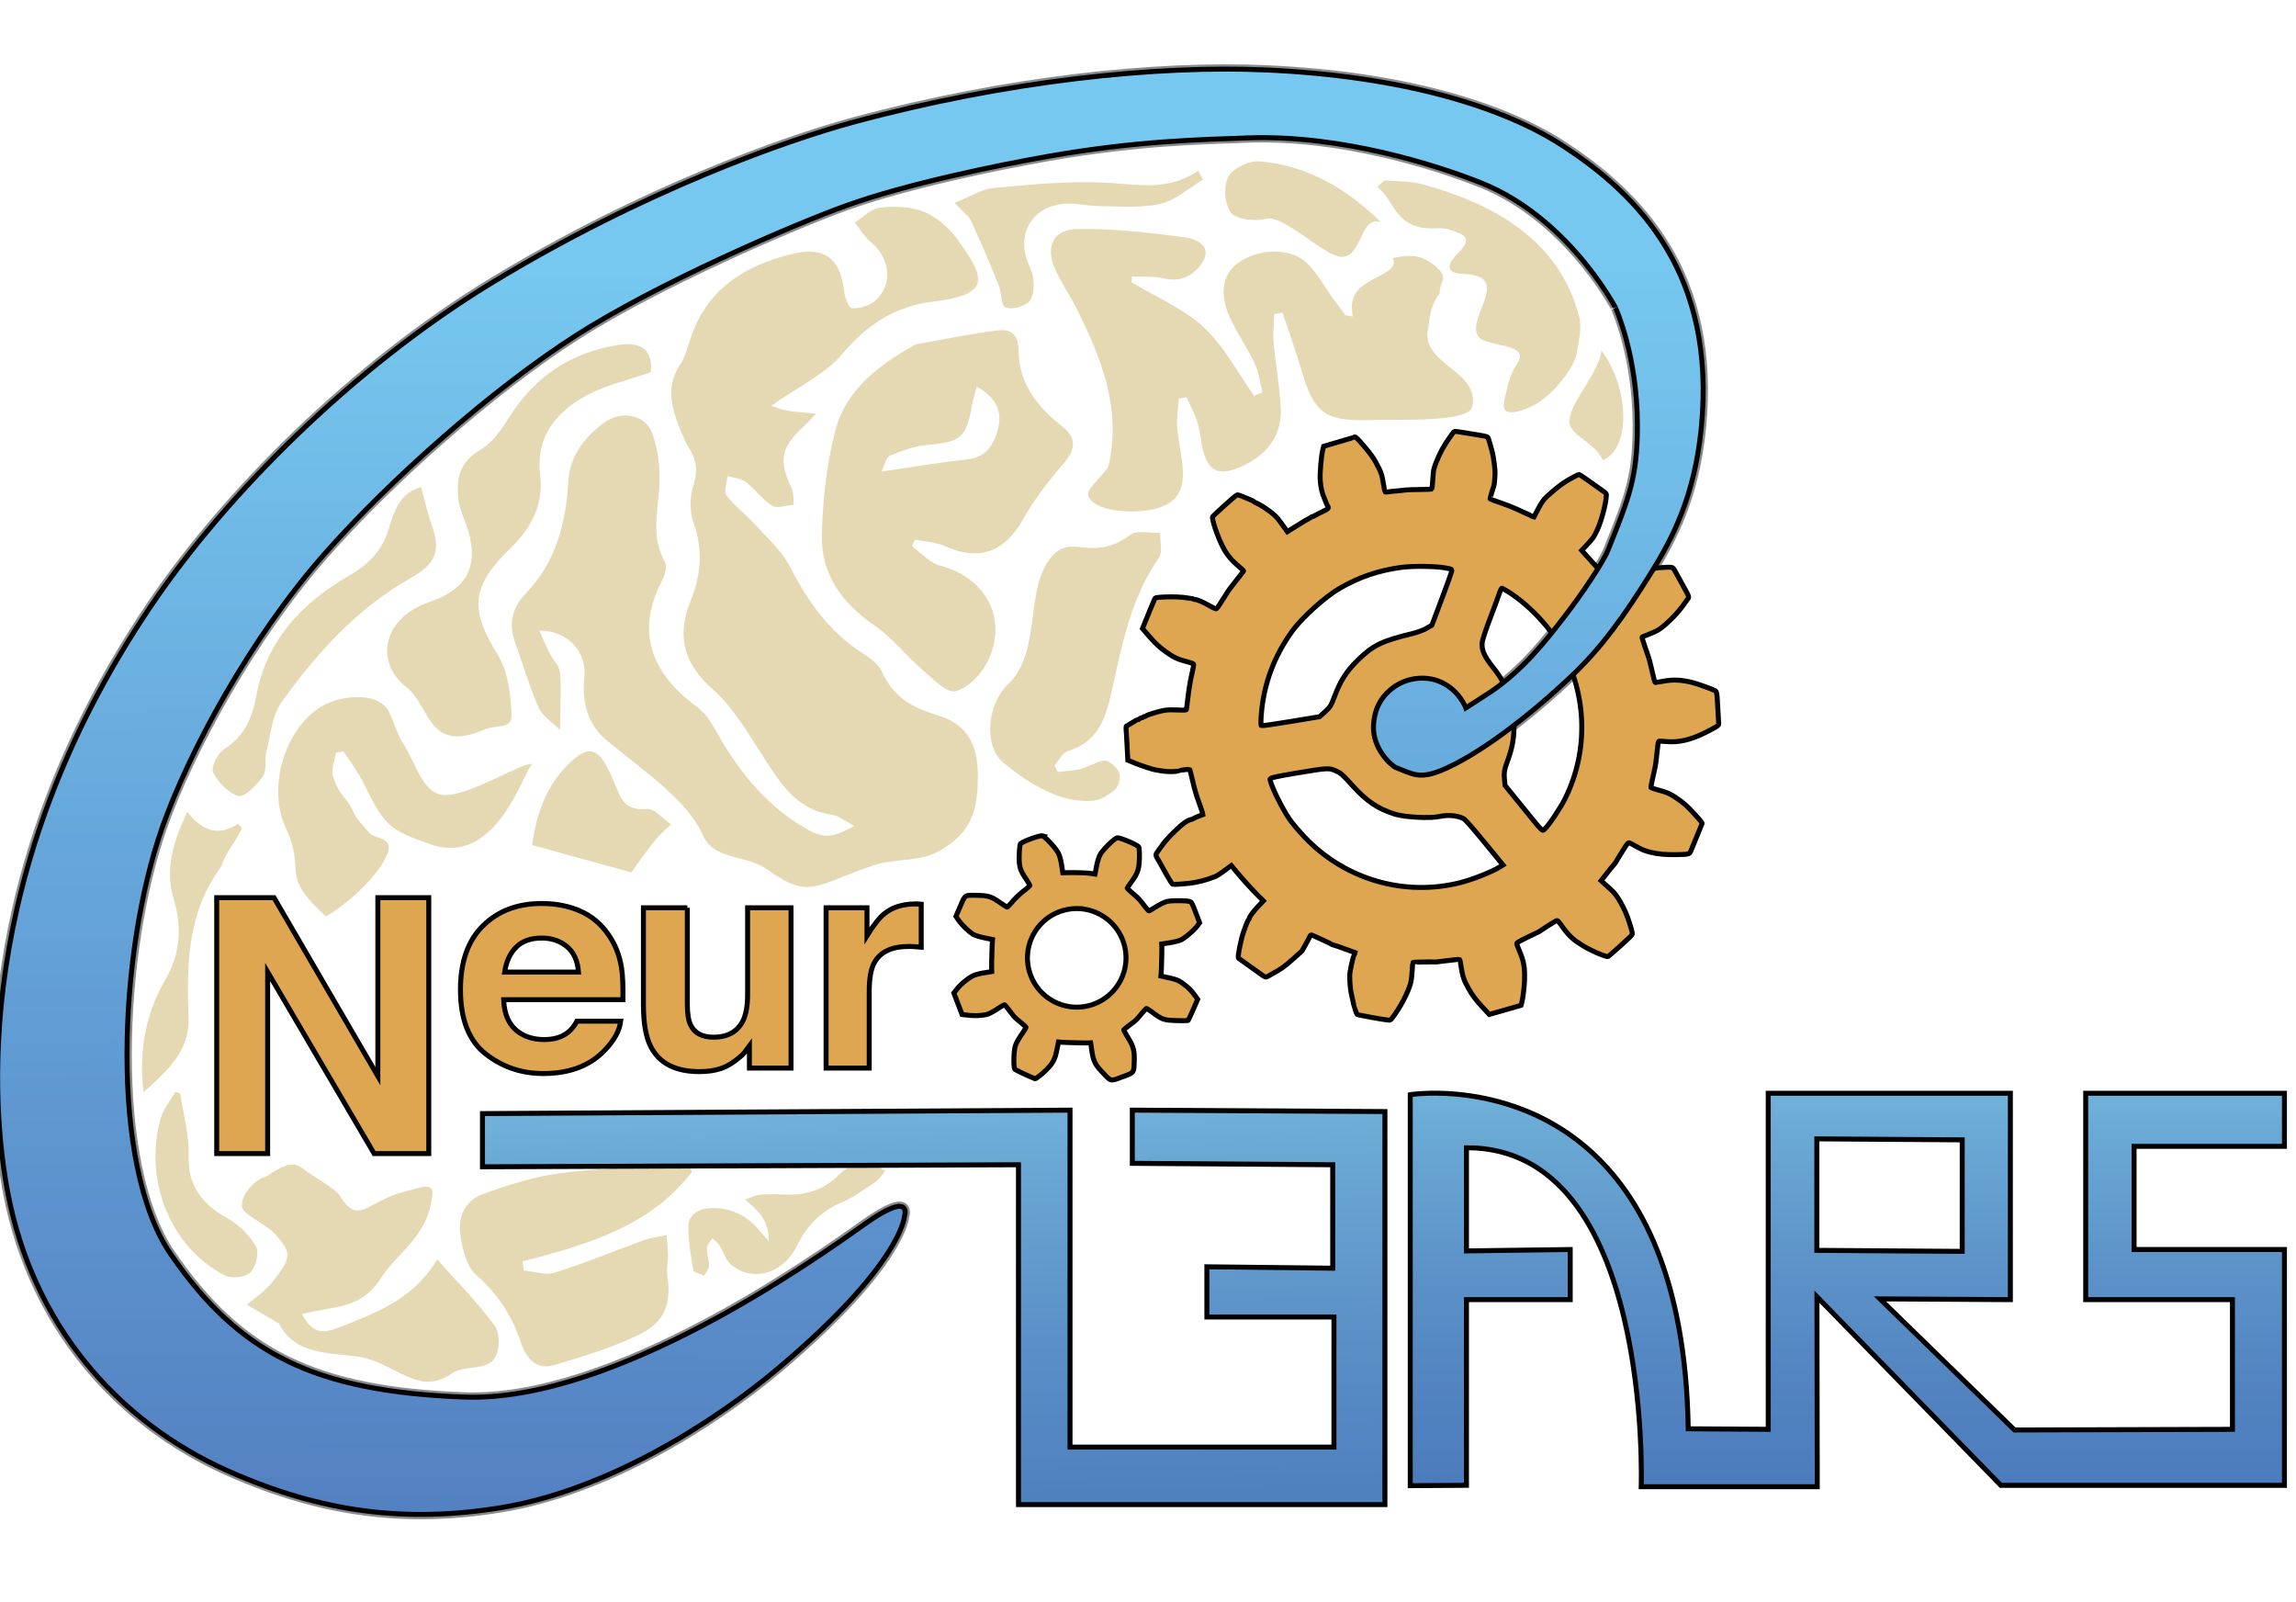 <?xml version="1.0" encoding="UTF-8" standalone="no"?>
<!-- Created with Inkscape (http://www.inkscape.org/) -->

<svg
   xmlns:dc="http://purl.org/dc/elements/1.1/"
   xmlns:cc="http://creativecommons.org/ns#"
   xmlns:rdf="http://www.w3.org/1999/02/22-rdf-syntax-ns#"
   xmlns:svg="http://www.w3.org/2000/svg"
   xmlns="http://www.w3.org/2000/svg"
   xmlns:xlink="http://www.w3.org/1999/xlink"
   xmlns:sodipodi="http://sodipodi.sourceforge.net/DTD/sodipodi-0.dtd"
   xmlns:inkscape="http://www.inkscape.org/namespaces/inkscape"
   width="31.543mm"
   height="22mm"
   viewBox="0 0 31.543 22"
   version="1.1"
   id="svg1659"
   sodipodi:docname="neurogears.svg"
   inkscape:version="0.92.1 r15371">
  <defs
     id="defs1653">
    <linearGradient
       id="SVGID_7_-8"
       gradientUnits="userSpaceOnUse"
       x1="354.881"
       y1="241.769"
       x2="355.275"
       y2="376.015"
       gradientTransform="translate(-15.216,248.737)">
      <stop
         offset="0"
         style="stop-color:#76C8F0"
         id="stop226-2" />
      <stop
         offset="1"
         style="stop-color:#4766B0"
         id="stop228-1" />
    </linearGradient>
    <linearGradient
       id="SVGID_6_-4-0"
       gradientUnits="userSpaceOnUse"
       x1="433.458"
       y1="296.751"
       x2="433.458"
       y2="365.563"
       gradientTransform="translate(-15.216,248.737)">
      <stop
         offset="0"
         style="stop-color:#86D4EB"
         id="stop205-4" />
      <stop
         offset="0.034"
         style="stop-color:#81C9E5"
         id="stop207-3" />
      <stop
         offset="0.182"
         style="stop-color:#6CABD6"
         id="stop209-7" />
      <stop
         offset="0.335"
         style="stop-color:#5D94C9"
         id="stop211-2" />
      <stop
         offset="0.49"
         style="stop-color:#5283C0"
         id="stop213-4" />
      <stop
         offset="0.649"
         style="stop-color:#4978BB"
         id="stop215-7" />
      <stop
         offset="0.816"
         style="stop-color:#4472B8"
         id="stop217-8" />
      <stop
         offset="1"
         style="stop-color:#4370B7"
         id="stop219-5" />
    </linearGradient>
    <linearGradient
       inkscape:collect="always"
       xlink:href="#SVGID_6_-4-0"
       id="linearGradient16130"
       gradientUnits="userSpaceOnUse"
       gradientTransform="matrix(0.851,0,0,0.851,321.353,476.061)"
       x1="433.458"
       y1="296.751"
       x2="433.458"
       y2="365.563" />
    <linearGradient
       inkscape:collect="always"
       xlink:href="#SVGID_7_-8"
       id="linearGradient6306"
       gradientUnits="userSpaceOnUse"
       gradientTransform="matrix(0.851,0,0,0.851,321.353,476.061)"
       x1="354.881"
       y1="241.769"
       x2="355.275"
       y2="376.015" />
    <linearGradient
       id="SVGID_7_-0-7-7"
       gradientUnits="userSpaceOnUse"
       x1="354.881"
       y1="241.769"
       x2="355.275"
       y2="376.015"
       gradientTransform="matrix(0.851,0,0,0.851,321.353,476.061)">
      <stop
         offset="0"
         style="stop-color:#76C8F0"
         id="stop226-4-4-9" />
      <stop
         offset="1"
         style="stop-color:#4766B0"
         id="stop228-5-4-8" />
    </linearGradient>
    <linearGradient
       id="SVGID_5_-3"
       gradientUnits="userSpaceOnUse"
       x1="359.886"
       y1="292.027"
       x2="361.294"
       y2="362.856"
       spreadMethod="pad">
      <stop
         offset="0"
         style="stop-color:#86D4EB"
         id="stop188-6" />
      <stop
         offset="0.021"
         style="stop-color:#84CEE8"
         id="stop190-5" />
      <stop
         offset="0.257"
         style="stop-color:#6BA9D5"
         id="stop192-4" />
      <stop
         offset="0.481"
         style="stop-color:#598EC6"
         id="stop194-0" />
      <stop
         offset="0.686"
         style="stop-color:#4D7DBD"
         id="stop196-3" />
      <stop
         offset="0.865"
         style="stop-color:#4573B8"
         id="stop198-8" />
      <stop
         offset="1"
         style="stop-color:#4370B7"
         id="stop200-0" />
    </linearGradient>
    <linearGradient
       id="SVGID_8_-2"
       gradientUnits="userSpaceOnUse"
       x1="621.888"
       y1="288.841"
       x2="624.037"
       y2="359.374"
       xlink:href="#SVGID_6_-4-0">
      <stop
         offset="0"
         style="stop-color:#AFD8F3"
         id="stop307" />
      <stop
         offset="1"
         style="stop-color:#526576"
         id="stop309" />
    </linearGradient>
    <linearGradient
       id="SVGID_5_-3-7"
       gradientUnits="userSpaceOnUse"
       x1="359.886"
       y1="292.027"
       x2="361.294"
       y2="362.856"
       xlink:href="#SVGID_6_-4-0">
      <stop
         offset="0"
         style="stop-color:#86D4EB"
         id="stop188-6-6" />
      <stop
         offset="0.021"
         style="stop-color:#84CEE8"
         id="stop190-5-5" />
      <stop
         offset="0.257"
         style="stop-color:#6BA9D5"
         id="stop192-4-1" />
      <stop
         offset="0.481"
         style="stop-color:#598EC6"
         id="stop194-0-7" />
      <stop
         offset="0.686"
         style="stop-color:#4D7DBD"
         id="stop196-3-9" />
      <stop
         offset="0.865"
         style="stop-color:#4573B8"
         id="stop198-8-0" />
      <stop
         offset="1"
         style="stop-color:#4370B7"
         id="stop200-0-3" />
    </linearGradient>
    <linearGradient
       id="SVGID_5_"
       gradientUnits="userSpaceOnUse"
       x1="359.886"
       y1="292.027"
       x2="361.294"
       y2="362.856">
      <stop
         offset="0"
         style="stop-color:#86D4EB"
         id="stop188" />
      <stop
         offset="0.021"
         style="stop-color:#84CEE8"
         id="stop190" />
      <stop
         offset="0.257"
         style="stop-color:#6BA9D5"
         id="stop192" />
      <stop
         offset="0.481"
         style="stop-color:#598EC6"
         id="stop194" />
      <stop
         offset="0.686"
         style="stop-color:#4D7DBD"
         id="stop196" />
      <stop
         offset="0.865"
         style="stop-color:#4573B8"
         id="stop198" />
      <stop
         offset="1"
         style="stop-color:#4370B7"
         id="stop200" />
    </linearGradient>
  </defs>
  <sodipodi:namedview
     id="base"
     pagecolor="#ffffff"
     bordercolor="#666666"
     borderopacity="1.0"
     inkscape:pageopacity="0.0"
     inkscape:pageshadow="2"
     inkscape:zoom="7.9195959"
     inkscape:cx="50.512936"
     inkscape:cy="49.106964"
     inkscape:document-units="mm"
     inkscape:current-layer="layer1"
     showgrid="false"
     inkscape:window-width="3000"
     inkscape:window-height="1875"
     inkscape:window-x="-13"
     inkscape:window-y="-13"
     inkscape:window-maximized="1"
     fit-margin-top="1"
     fit-margin-left="0"
     fit-margin-right="0"
     fit-margin-bottom="1" />
  <g
     inkscape:label="Layer 1"
     inkscape:groupmode="layer"
     id="layer1"
     transform="translate(-94.833,-114.062)">
    <g
       transform="matrix(0.205,0,0,0.205,-21.322,-22.059)"
       id="g6083">
      <g
         style="stroke:#000000;stroke-width:0.391;stroke-miterlimit:7.6;stroke-dasharray:none;stroke-opacity:1"
         transform="matrix(0.851,0,0,0.851,321.353,476.061)"
         id="g162-4-8"
         enable-background="new    ">
        <path
           id="path160-2-6"
           d="m 333.887,292.578 c 0.899,0.395 1.643,1.018 2.229,1.868 0.528,0.75 0.871,1.619 1.028,2.609 0.091,0.58 0.127,1.415 0.11,2.505 h -9.396 c 0.052,1.267 0.502,2.154 1.349,2.663 0.516,0.317 1.136,0.476 1.86,0.476 0.769,0 1.393,-0.193 1.873,-0.579 0.262,-0.209 0.493,-0.498 0.694,-0.869 h 3.444 c -0.091,0.749 -0.508,1.51 -1.251,2.281 -1.155,1.228 -2.773,1.842 -4.854,1.842 -1.718,0 -3.232,-0.518 -4.545,-1.554 -1.312,-1.035 -1.969,-2.72 -1.969,-5.053 0,-2.187 0.592,-3.863 1.777,-5.03 1.185,-1.167 2.723,-1.75 4.613,-1.75 1.126,0 2.138,0.198 3.038,0.591 z m -5.047,2.852 c -0.478,0.48 -0.776,1.132 -0.899,1.954 h 5.812 c -0.062,-0.876 -0.361,-1.541 -0.898,-1.995 -0.538,-0.453 -1.205,-0.681 -2.001,-0.681 -0.866,0 -1.537,0.241 -2.014,0.722 z"
           stroke-miterlimit="10"
           inkscape:connector-curvature="0"
           style="fill:#dea651;fill-opacity:1;stroke:#000000;stroke-width:0.391;stroke-miterlimit:7.6;stroke-dasharray:none;stroke-opacity:1" />
      </g>
      <g
         style="stroke:#000000;stroke-width:0.391;stroke-miterlimit:7.6;stroke-dasharray:none;stroke-opacity:1"
         transform="matrix(0.851,0,0,0.851,321.353,476.061)"
         id="g170-1-7"
         enable-background="new    ">
        <path
           id="path168-3-4"
           d="m 342.325,292.323 v 7.607 c 0,0.719 0.086,1.259 0.259,1.622 0.307,0.641 0.907,0.961 1.802,0.961 1.146,0 1.932,-0.456 2.356,-1.366 0.22,-0.494 0.329,-1.146 0.329,-1.957 v -6.867 h 3.421 v 12.622 h -3.278 v -1.783 c -0.031,0.039 -0.11,0.154 -0.236,0.348 -0.126,0.192 -0.275,0.362 -0.448,0.509 -0.527,0.464 -1.037,0.78 -1.529,0.95 -0.491,0.17 -1.068,0.255 -1.729,0.255 -1.904,0 -3.188,-0.672 -3.849,-2.016 -0.37,-0.741 -0.555,-1.833 -0.555,-3.277 v -7.607 h 3.457 z"
           stroke-miterlimit="10"
           inkscape:connector-curvature="0"
           style="fill:#dea651;fill-opacity:1;stroke:#000000;stroke-width:0.391;stroke-miterlimit:7.6;stroke-dasharray:none;stroke-opacity:1" />
      </g>
      <g
         style="stroke:#000000;stroke-width:0.391;stroke-miterlimit:7.6;stroke-dasharray:none;stroke-opacity:1"
         transform="matrix(0.851,0,0,0.851,321.353,476.061)"
         id="g178-7-6"
         enable-background="new    ">
        <path
           id="path176-3-9"
           d="m 360.454,292.027 c 0.043,0.004 0.14,0.01 0.29,0.018 v 3.382 c -0.214,-0.023 -0.403,-0.039 -0.568,-0.047 -0.166,-0.008 -0.3,-0.012 -0.402,-0.012 -1.357,0 -2.27,0.433 -2.734,1.297 -0.261,0.486 -0.391,1.235 -0.391,2.247 v 6.033 h -3.397 v -12.622 h 3.22 v 2.2 c 0.521,-0.842 0.975,-1.417 1.361,-1.726 0.631,-0.518 1.451,-0.776 2.462,-0.776 0.062,0 0.115,0.002 0.159,0.006 z"
           stroke-miterlimit="10"
           inkscape:connector-curvature="0"
           style="fill:#dea651;fill-opacity:1;stroke:#000000;stroke-width:0.391;stroke-miterlimit:7.6;stroke-dasharray:none;stroke-opacity:1" />
      </g>
      <g
         style="stroke:#000000;stroke-width:0.391;stroke-miterlimit:7.6;stroke-dasharray:none;stroke-opacity:1"
         transform="matrix(0.851,0,0,0.851,321.353,476.061)"
         id="g186-0-6"
         enable-background="new    ">
        <path
           id="path184-9-0"
           d="m 305.264,291.528 h 4.512 l 8.177,14.051 v -14.051 h 4.011 v 20.151 h -4.303 l -8.386,-14.298 v 14.298 h -4.011 z"
           stroke-miterlimit="10"
           inkscape:connector-curvature="0"
           style="fill:#dea651;fill-opacity:1;stroke:#000000;stroke-width:0.391;stroke-miterlimit:7.6;stroke-dasharray:none;stroke-opacity:1" />
      </g>
      <path
         inkscape:connector-curvature="0"
         id="path222-1-7"
         d="m 663.051,737.254 c -1.088,-0.022 -1.807,0.074 -1.932,0.098 v 26.196 l 3.767,-0.023 V 751.083 h 6.953 v -3.357 l -6.953,0.093 v -6.913 c 12.507,-0.037 11.71,22.712 11.71,22.712 h 11.799 l -0.022,-12.726 12.327,12.635 h 19.004 V 747.726 h -10.077 v -6.913 h 10.077 v -3.555 h -13.32 v 13.826 h 9.835 v 8.691 l -14.602,0.043 -9.021,-8.784 8.74,0.051 V 737.257 H 685.109 v 22.516 l -5.361,-0.035 c -0.324,-20.073 -11.979,-22.39 -16.696,-22.485 z m 25.315,3.058 9.743,0.067 v 7.472 l -9.743,-0.068 z"
         style="opacity:1;fill:url(#linearGradient16130);fill-opacity:1;stroke:#000000;stroke-width:0.333;stroke-miterlimit:7.6;stroke-dasharray:none;stroke-opacity:1" />
      <path
         id="path231-3-2"
         d="m 664.844,711.437 c 0,0 -0.467,-1.309 -1.898,-1.824 -0.785,-0.281 -2.029,-0.28 -3.053,0.524 -0.974,0.763 -1.196,1.724 -1.236,2.46 -0.087,1.617 1.251,2.743 1.51,2.84 1.051,0.396 1.53,0.788 2.962,0.215 2.484,-0.99 6,-3.68 8.912,-6.46 1.934,-1.845 3.429,-3.931 5.212,-6.8 1.427,-2.295 2.908,-5.11 3.366,-9.68 1.026,-10.274 -4.135,-15.612 -9.326,-18.971 -3.99,-2.582 -10.656,-4.635 -19.814,-5.048 -7.345,-0.33 -17.399,0.719 -27.659,3.493 -4.448,1.201 -14.141,4.607 -24.318,10.811 -9.185,5.601 -17.739,14.127 -22.814,21.664 -11.991,17.802 -10.656,33.563 -9.538,39.352 1.645,8.512 7.097,15.183 14.854,18.602 6.139,2.705 11.76,3.458 18.201,2.403 6.96,-1.141 14.089,-5.553 18.625,-9.39 8.215,-6.949 8.389,-10.104 8.389,-10.104 0,0 0.642,-1.854 -2.696,0.524 -3.337,2.377 -16.814,11.945 -26.825,11.564 -10.012,-0.381 -15.063,-2.895 -19.651,-9.58 -4.102,-5.98 -3.513,-20.218 -0.56,-28.599 1.791,-5.088 5.934,-12.701 10.798,-18.229 4.463,-5.075 11.287,-11.11 16.947,-14.736 5.469,-3.505 14.577,-7.426 18.111,-8.694 4.084,-1.465 10.199,-2.715 13.579,-3.306 5.89,-1.029 10.169,-1.109 13.321,-1.223 6.296,-0.228 12.719,1.86 15.598,3.002 6.316,2.507 9.487,9.278 9.036,8.382 0,0 1.465,3.189 1.465,7.887 0,3.447 -0.537,4.786 -1.975,8.362 -0.319,0.794 -1.724,2.908 -2.971,4.517 -1.225,1.579 -2.696,3.472 -4.878,4.962 z"
         stroke-miterlimit="10"
         style="opacity:0.8;fill:url(#linearGradient6306);stroke:#6d6e71;stroke-width:0.639;stroke-miterlimit:10"
         inkscape:connector-curvature="0" />
      <g
         style="fill:#e5d9b4;fill-opacity:1"
         id="g6205-5"
         transform="matrix(3.218,0,0,3.218,391.25,273.193)">
        <path
           style="opacity:1;fill:#e5d9b4;fill-opacity:1;stroke-width:0.265"
           inkscape:connector-curvature="0"
           id="path94-9-0"
           d="m 87.842,128.74 c -0.031,0.434 -0.624,1.05 -0.668,1.448 -0.036,0.316 0.542,0.461 0.697,0.84 0.602,-0.247 0.547,-1.525 -0.029,-2.287 z"
           enable-background="new    " />
        <path
           style="opacity:1;fill:#e5d9b4;fill-opacity:1;stroke-width:0.265"
           inkscape:connector-curvature="0"
           id="path96-4-8"
           d="m 65.723,134.573 c 0.085,0.186 0.148,0.337 0.222,0.482 0.069,0.135 0.202,0.258 0.213,0.397 0.028,0.347 0.003,0.701 -0.003,1.192 -0.176,-0.176 -0.369,-0.291 -0.442,-0.457 -0.193,-0.447 -0.335,-0.916 -0.496,-1.376 -0.13,-0.373 -0.069,-0.7 0.229,-1.012 0.632,-0.661 0.833,-1.476 0.882,-2.322 0.03,-0.516 0.305,-0.887 0.695,-1.195 0.38,-0.301 0.898,-0.232 1.055,0.191 0.134,0.361 0.171,0.786 0.14,1.178 -0.04,0.513 -0.152,1.01 0.121,1.489 0.054,0.095 5.3e-4,0.286 -0.062,0.406 -0.591,1.126 -0.143,1.982 0.759,2.642 0.156,0.115 0.268,0.298 0.364,0.47 0.45,0.805 1.004,1.517 1.821,2.007 0.403,0.242 0.589,0.248 1.06,-0.025 -0.18,-0.092 -0.317,-0.21 -0.472,-0.232 -0.541,-0.076 -0.874,-0.405 -1.153,-0.802 -0.257,-0.367 -0.477,-0.758 -0.735,-1.123 -0.172,-0.243 -0.358,-0.487 -0.582,-0.682 -0.594,-0.519 -0.765,-1.096 -0.466,-1.839 0.219,-0.546 0.265,-1.069 0.068,-1.621 -0.082,-0.231 -0.091,-0.532 -0.013,-0.768 0.098,-0.296 0.081,-0.524 -0.072,-0.774 -0.112,-0.184 -0.193,-0.387 -0.265,-0.59 -0.138,-0.388 -0.199,-0.774 0.065,-1.171 0.106,-0.159 0.155,-0.354 0.215,-0.537 0.331,-1.02 1.122,-1.529 2.129,-1.771 0.668,-0.161 1,0.108 1.073,0.783 0.014,0.13 0.1,0.35 0.166,0.352 0.159,0.005 0.361,-0.056 0.481,-0.16 0.378,-0.328 0.312,-0.887 -0.094,-1.223 -0.133,-0.11 -0.223,-0.267 -0.333,-0.402 0.175,-0.11 0.345,-0.292 0.527,-0.312 0.303,-0.033 0.645,-0.025 0.912,0.086 0.272,0.112 0.525,0.333 0.697,0.57 0.575,0.798 0.733,1.155 -0.506,1.302 -0.759,0.09 -1.367,0.468 -1.884,1.084 -0.364,0.434 -0.943,0.702 -1.485,1.085 0.075,0.023 0.203,0.076 0.336,0.101 0.171,0.03 0.348,0.038 0.597,0.062 -0.119,0.127 -0.182,0.201 -0.253,0.266 -0.48,0.434 -0.531,0.711 -0.256,1.284 0.048,0.1 0.033,0.23 0.048,0.347 -0.153,0.011 -0.349,0.085 -0.452,0.022 -0.206,-0.126 -0.347,-0.342 -0.541,-0.491 -0.101,-0.077 -0.257,-0.088 -0.388,-0.129 -0.011,0.137 -0.084,0.317 -0.022,0.401 0.17,0.226 0.409,0.402 0.601,0.615 0.257,0.284 0.559,0.551 0.728,0.883 0.36,0.709 0.803,1.331 1.486,1.779 0.157,0.103 0.34,0.223 0.413,0.38 0.252,0.547 0.605,0.753 1.167,0.922 0.681,0.205 0.852,0.684 0.839,1.344 -0.012,0.647 -0.135,1.081 -0.748,1.453 -0.469,0.285 -0.914,0.161 -1.431,0.333 -1.184,0.393 -1.314,0.723 -2.179,0.1 -0.481,-0.347 -1.127,-0.194 -1.365,-0.726 -0.319,-0.711 -1.11,-1.251 -1.985,-1.96 -0.408,-0.331 -0.546,-0.801 -0.486,-1.327 0.058,-0.521 -0.333,-0.982 -0.94,-0.979 z"
           enable-background="new    " />
        <path
           style="opacity:1;fill:#e5d9b4;fill-opacity:1;stroke-width:0.265"
           inkscape:connector-curvature="0"
           id="path98-9-7"
           d="m 84.24,128.258 c 0.019,-0.071 0,-0.393 0.237,-0.706 -0.024,-0.095 0.131,-0.42 0.061,-0.311 -0.032,0.05 0.133,-0.107 -0.328,-0.374 -0.23,-0.134 -0.472,-0.098 -0.717,-0.048 0.049,0.103 0.033,0.194 -0.145,0.302 -0.364,0.218 -0.798,0.309 -0.683,0.914 -0.051,-0.008 -0.102,-0.016 -0.152,-0.025 -0.083,-0.111 -0.165,-0.222 -0.247,-0.333 -0.193,-0.264 -0.347,-0.57 -0.589,-0.783 -0.355,-0.313 -1.041,-0.26 -1.427,0.046 -0.305,0.241 -0.367,0.639 -0.138,1.131 0.151,0.326 0.361,0.625 0.514,0.951 0.085,0.182 0.107,0.395 0.157,0.593 -0.057,0.024 -0.115,0.048 -0.171,0.072 -0.345,-0.482 -0.623,-1.031 -1.052,-1.429 -0.421,-0.391 -0.993,-0.629 -1.499,-0.934 0.002,-0.041 0.005,-0.081 0.007,-0.122 0.223,0.011 0.456,-0.01 0.667,0.041 0.372,0.089 0.652,-0.085 0.81,-0.354 0.192,-0.327 -0.149,-0.473 -0.368,-0.501 -0.747,-0.098 -1.503,-0.189 -2.259,-0.175 -0.479,0.009 -0.647,0.355 -0.47,0.793 0.118,0.293 0.31,0.554 0.452,0.837 0.514,1.028 0.951,2.072 0.683,3.287 -0.03,0.138 -0.469,0.487 -0.429,0.623 0.104,0.357 0.923,0.377 1.273,0.314 0.489,-0.088 0.716,-0.32 0.701,-0.783 -0.01,-0.319 -0.095,-0.631 -0.119,-0.947 -0.015,-0.195 0.022,-0.396 0.035,-0.595 0.053,-0.008 0.106,-0.015 0.16,-0.023 0.078,0.175 0.171,0.344 0.228,0.526 0.056,0.177 0.064,0.369 0.109,0.551 0.117,0.48 0.347,0.575 0.82,0.357 0.546,-0.252 0.836,-0.66 0.805,-1.23 -0.025,-0.447 -0.107,-0.89 -0.148,-1.339 -0.017,-0.198 0.007,-0.401 0.013,-0.601 0.058,-0.009 0.116,-0.017 0.173,-0.026 0.142,0.43 0.296,0.856 0.422,1.292 0.281,0.963 0.633,0.963 1.634,0.939 0.379,-0.009 1.807,0.047 1.888,-0.26 0.201,-0.77 -1.123,-0.901 -0.906,-1.67 z"
           enable-background="new    " />
        <path
           style="opacity:1;fill:#e5d9b4;fill-opacity:1;stroke-width:0.265"
           inkscape:connector-curvature="0"
           id="path100-4-8"
           d="m 73.569,128.613 c 0.564,-0.099 1.126,-0.217 1.692,-0.287 0.284,-0.035 0.442,0.078 0.445,0.428 0.004,0.664 0.387,1.162 0.895,1.558 0.314,0.245 0.309,0.479 0.029,0.801 -0.31,0.357 -0.602,0.74 -0.831,1.146 -0.383,0.683 -0.919,0.88 -1.623,0.559 -0.187,-0.085 -0.413,-0.097 -0.624,-0.133 -0.009,-0.002 -0.07,0.134 -0.056,0.144 0.191,0.143 0.369,0.339 0.59,0.398 0.938,0.25 1.4,1.095 0.983,1.976 -0.125,0.264 -0.408,0.564 -0.672,0.636 -0.179,0.048 -0.47,-0.253 -0.678,-0.432 -0.349,-0.302 -0.636,-0.678 -1.014,-0.938 -0.673,-0.463 -1.112,-1.06 -1.096,-1.866 0.015,-0.732 0.096,-1.482 0.281,-2.196 0.217,-0.834 0.887,-1.356 1.678,-1.793 z m -0.718,2.651 c 0.651,-0.094 1.211,-0.193 1.775,-0.251 0.45,-0.047 0.59,-0.373 0.661,-0.687 0.075,-0.331 -0.073,-0.623 -0.452,-0.827 -0.044,0.166 -0.082,0.273 -0.1,0.382 -0.115,0.678 -0.235,0.769 -0.935,0.831 -0.261,0.023 -0.529,0.115 -0.772,0.223 -0.091,0.041 -0.121,0.219 -0.176,0.33 z"
           enable-background="new    " />
        <path
           style="opacity:1;fill:#e5d9b4;fill-opacity:1;stroke-width:0.265"
           inkscape:connector-curvature="0"
           id="path102-9-9"
           d="m 59.632,148.61 c 0.201,-0.156 0.415,-0.314 0.565,-0.51 0.347,-0.456 0.397,-0.551 0.023,-0.959 -0.218,-0.237 -0.691,-0.409 -0.691,-0.587 0,-0.326 0.388,-0.602 0.49,-0.602 0.294,-0.182 0.534,-0.374 0.784,-0.174 0.232,0.185 0.667,0.404 0.763,0.559 0.4,0.647 0.561,0.119 1.35,-0.08 0.351,-0.087 0.66,-0.24 0.567,0.152 -0.104,0.794 -0.705,1.105 -1.068,1.664 -0.413,0.637 -0.929,0.554 -1.634,0.733 0.218,0.41 0.445,0.408 0.763,0.283 0.934,-0.366 1.55,-0.62 2.057,-1.417 0.397,0.447 0.829,0.88 1.188,1.365 0.113,0.152 0.119,0.48 0.024,0.657 -0.17,0.315 -0.621,0.15 -0.916,0.353 -0.733,0.505 -1.192,-0.287 -2.048,-0.369 -0.688,-0.066 -1.254,-0.097 -1.547,-0.677 z"
           enable-background="new    " />
        <path
           style="opacity:1;fill:#e5d9b4;fill-opacity:1;stroke-width:0.265"
           inkscape:connector-curvature="0"
           id="path104-8-2"
           d="m 70.506,147.292 c 0.002,-0.426 -0.214,-0.641 -0.498,-0.867 0.116,-0.042 0.206,-0.095 0.298,-0.103 0.177,-0.016 0.355,-0.012 0.531,-0.005 0.424,0.018 0.803,-0.082 1.126,-0.413 0.247,-0.253 0.672,-0.281 0.967,-0.076 -0.07,0.08 -0.126,0.175 -0.207,0.23 -0.227,0.152 -0.453,0.318 -0.699,0.423 -0.43,0.183 -0.729,0.48 -0.932,0.901 -0.284,0.592 -0.948,0.777 -1.389,0.38 -0.105,-0.095 -0.146,-0.26 -0.226,-0.387 -0.037,-0.057 -0.098,-0.097 -0.148,-0.145 -0.039,0.065 -0.111,0.131 -0.113,0.195 -0.004,0.126 0.045,0.249 0.042,0.375 -0.002,0.068 -0.065,0.138 -0.1,0.207 -0.078,-0.039 -0.215,-0.063 -0.225,-0.118 -0.055,-0.297 -0.105,-0.6 -0.104,-0.904 7.94e-4,-0.234 0.188,-0.37 0.456,-0.384 0.429,-0.022 0.766,0.154 1.032,0.474 0.049,0.058 0.099,0.114 0.187,0.217 z"
           enable-background="new    " />
        <path
           style="opacity:1;fill:#e5d9b4;fill-opacity:1;stroke-width:0.265"
           inkscape:connector-curvature="0"
           id="path106-9-7"
           d="m 68.9,145.849 c -0.868,1.138 -2.188,1.513 -3.525,1.861 0.009,0.063 0.019,0.126 0.028,0.189 0.215,0.019 0.451,0.105 0.642,0.045 0.634,-0.2 1.251,-0.457 1.877,-0.683 0.145,-0.052 0.303,-0.067 0.455,-0.099 0.009,0.138 0.026,0.276 0.028,0.415 0.002,0.143 -0.033,0.291 -0.013,0.43 0.084,0.595 -0.047,0.97 -0.613,1.24 -0.557,0.267 -1.16,0.449 -1.756,0.624 -0.402,0.119 -0.595,-0.214 -0.684,-0.479 -0.187,-0.56 -0.486,-1.009 -0.933,-1.405 -0.194,-0.171 -0.27,-0.505 -0.319,-0.781 -0.067,-0.383 0.058,-0.755 0.48,-0.906 0.493,-0.176 1.002,-0.341 1.515,-0.416 0.684,-0.101 1.379,-0.112 2.069,-0.159 0.233,-0.016 0.466,-0.024 0.7,-0.035 0.016,0.053 0.033,0.106 0.049,0.158 z"
           enable-background="new    " />
        <path
           style="opacity:1;fill:#e5d9b4;fill-opacity:1;stroke-width:0.265"
           inkscape:connector-curvature="0"
           id="path108-9-8"
           d="m 68.048,129.196 c -0.479,0.167 -0.935,0.266 -1.329,0.477 -0.659,0.353 -1.071,0.887 -0.977,1.654 0.072,0.597 -0.157,1.081 -0.597,1.51 -0.854,0.831 -0.87,1.292 -0.286,2.24 0.212,0.343 0.269,0.81 0.287,1.229 0.015,0.351 -0.268,0.201 -0.602,0.344 -1.133,0.482 -1.105,-0.519 -1.57,-0.881 -0.722,-0.562 -0.469,-1.474 0.444,-1.782 0.791,-0.267 1.051,-0.739 0.822,-1.502 -0.066,-0.221 -0.182,-0.433 -0.203,-0.658 -0.038,-0.397 0.012,-0.756 0.46,-1.015 0.256,-0.148 0.45,-0.438 0.613,-0.697 0.521,-0.828 1.269,-1.327 2.237,-1.484 0.533,-0.087 0.741,0.123 0.701,0.565 z"
           enable-background="new    " />
        <path
           style="opacity:1;fill:#e5d9b4;fill-opacity:1;stroke-width:0.265"
           inkscape:connector-curvature="0"
           id="path110-6-4"
           d="m 76.517,137.518 c 0.169,-0.021 0.344,-0.022 0.503,-0.07 0.182,-0.054 0.267,-0.122 0.451,-0.166 0.12,-0.028 0.306,0.18 0.326,0.235 0.054,0.145 -0.027,0.337 -0.108,0.394 -0.247,0.172 -0.305,0.211 -0.592,0.211 -0.601,-7.9e-4 -1.247,-0.406 -1.714,-0.802 -0.424,-0.358 -0.311,-1.24 0.093,-1.615 0.749,-0.697 0.314,-2.093 0.979,-2.731 0.398,-0.382 0.804,0.179 1.586,-0.398 0.134,-0.099 0.406,-0.028 0.614,-0.034 -0.007,0.178 0.056,0.403 -0.03,0.526 -0.564,0.803 -0.752,1.742 -0.959,2.675 -0.127,0.576 -0.256,1.138 -0.936,1.342 -0.114,0.034 -0.183,0.193 -0.274,0.294 0.02,0.047 0.041,0.093 0.062,0.139 z"
           enable-background="new    " />
        <path
           style="opacity:1;fill:#e5d9b4;fill-opacity:1;stroke-width:0.265"
           inkscape:connector-curvature="0"
           id="path112-9-2"
           d="m 83.329,125.2 c 0.249,0.022 0.53,0.016 0.742,0.072 1.773,0.466 2.954,1.343 3.311,2.781 0.053,0.213 -0.003,0.484 -0.053,0.746 -0.026,0.137 -0.116,0.307 -0.233,0.468 -0.213,0.292 -0.524,0.62 -0.961,0.737 -0.456,0.122 -0.313,-0.198 -0.269,-0.411 0.037,-0.18 0.092,-0.379 0.227,-0.584 0.28,-0.422 -0.619,-0.33 -0.804,-0.547 -0.244,-0.286 0.38,-0.946 0.093,-1.202 -0.092,-0.082 -0.284,-0.105 -0.467,-0.115 -0.286,-0.015 -0.305,-0.18 -0.077,-0.408 0.301,-0.301 0.18,-0.379 0.013,-0.448 -0.117,-0.049 -0.247,-0.1 -0.418,-0.09 -0.907,0.05 -0.865,-0.558 -1.258,-0.864 0.052,-0.045 0.103,-0.09 0.154,-0.134 z"
           enable-background="new    " />
        <path
           style="opacity:1;fill:#e5d9b4;fill-opacity:1;stroke-width:0.265"
           inkscape:connector-curvature="0"
           id="path114-8-6"
           d="m 61.283,140.527 c -0.996,-0.9 -0.387,-0.873 -0.85,-1.872 -0.407,-0.879 0.063,-2.312 1.02,-2.618 0.408,-0.13 0.974,-0.131 1.151,0.25 0.158,0.34 0.126,0.389 0.323,0.704 0.242,0.385 0.385,1.009 0.843,1.009 0.552,0 1.731,-0.76 1.801,-0.632 -0.149,0.053 -0.729,2.2 -2.154,1.641 -0.308,-0.106 -0.654,-0.224 -0.862,-0.445 -0.261,-0.276 -0.396,-0.663 -0.593,-0.997 -0.097,-0.164 -0.21,-0.319 -0.316,-0.479 -0.053,0.01 -0.105,0.02 -0.158,0.031 -0.023,0.17 -0.11,0.362 -0.058,0.503 0.182,0.499 0.249,0.326 0.463,0.813 0.023,0.051 0.252,0.306 0.291,0.348 0.137,0.152 0.51,0.081 0.378,0.436 -0.17,0.455 -0.826,1.042 -1.278,1.309 z"
           enable-background="new    " />
        <path
           style="opacity:1;fill:#e5d9b4;fill-opacity:1;stroke-width:0.265"
           inkscape:connector-curvature="0"
           id="path116-4-5"
           d="m 63.26,131.582 c 0.079,0.28 0.142,0.566 0.239,0.84 0.175,0.492 0.057,0.773 -0.441,1.053 -1.128,0.634 -1.963,1.569 -2.695,2.58 -0.205,0.283 -0.232,0.687 -0.321,1.039 -0.042,0.169 0.017,0.38 -0.072,0.512 -0.121,0.179 -0.388,0.445 -0.505,0.413 -0.218,-0.06 -0.427,-0.281 -0.533,-0.489 -0.052,-0.102 0.088,-0.392 0.221,-0.479 0.438,-0.285 0.594,-0.655 0.683,-1.139 0.199,-1.097 0.915,-1.893 1.89,-2.458 0.429,-0.249 0.722,-0.52 0.864,-1.003 0.179,-0.61 0.344,-0.75 0.67,-0.869 z"
           enable-background="new    " />
        <path
           style="opacity:1;fill:#e5d9b4;fill-opacity:1;stroke-width:0.265"
           inkscape:connector-curvature="0"
           id="path118-9-0"
           d="m 79.547,125.185 c -0.292,0.175 -0.568,0.429 -0.881,0.503 -0.4,0.095 -0.832,0.053 -1.249,0.051 -0.254,-7.9e-4 -0.508,-0.069 -0.76,-0.05 -0.603,0.046 -0.95,0.531 -0.801,1.087 0.045,0.167 0.142,0.324 0.158,0.492 0.014,0.155 0.004,0.371 -0.094,0.465 -0.107,0.102 -0.36,0.165 -0.488,0.113 -0.094,-0.038 -0.073,-0.293 -0.132,-0.44 -0.185,-0.457 -0.375,-0.912 -0.583,-1.358 -0.056,-0.119 -0.183,-0.205 -0.344,-0.378 0.32,-0.127 0.561,-0.288 0.81,-0.311 0.777,-0.071 1.562,-0.149 2.333,-0.111 0.662,0.033 1.307,0.189 1.928,-0.252 0.034,0.062 0.068,0.125 0.102,0.188 z"
           enable-background="new    " />
        <path
           style="opacity:1;fill:#e5d9b4;fill-opacity:1;stroke-width:0.265"
           inkscape:connector-curvature="0"
           id="path120-1-5"
           d="m 67.644,139.611 c -0.671,-0.184 -1.344,-0.369 -2.069,-0.569 0.084,-0.616 0.278,-1.251 0.82,-1.748 0.334,-0.306 0.529,-0.269 0.733,0.11 0.083,0.151 0.151,0.311 0.214,0.471 0.107,0.276 0.243,0.452 0.621,0.414 0.16,-0.016 0.336,0.206 0.504,0.32 -0.115,0.115 -0.242,0.221 -0.342,0.346 -0.169,0.211 -0.321,0.434 -0.482,0.655 z"
           enable-background="new    " />
        <path
           style="opacity:1;fill:#e5d9b4;fill-opacity:1;stroke-width:0.265"
           inkscape:connector-curvature="0"
           id="path122-5-2"
           d="m 57.482,144.189 c -0.1,-0.829 0.031,-1.617 0.455,-2.346 0.325,-0.56 0.344,-1.117 0.171,-1.69 -0.187,-0.619 -0.002,-1.187 0.284,-1.804 0.291,0.361 0.604,0.543 1.064,0.248 0.024,0.032 0.048,0.063 0.072,0.095 -0.094,0.249 -0.329,0.484 -0.424,0.788 -0.723,0.991 -0.72,2.043 -0.684,3.175 0.021,0.691 -0.463,1.103 -0.938,1.534 z"
           enable-background="new    " />
        <path
           style="opacity:1;fill:#e5d9b4;fill-opacity:1;stroke-width:0.265"
           inkscape:connector-curvature="0"
           id="path124-7-2"
           d="m 58.248,144.214 c 0.062,0.426 0.187,0.851 0.173,1.278 -0.021,0.66 0.291,1.029 0.81,1.32 0.238,0.134 0.457,0.35 0.593,0.587 0.071,0.122 0,0.429 -0.115,0.54 -0.105,0.103 -0.395,0.134 -0.532,0.064 -1.133,-0.584 -1.7,-1.984 -1.338,-3.271 0.055,-0.195 0.201,-0.369 0.305,-0.552 0.035,0.011 0.07,0.022 0.104,0.034 z"
           enable-background="new    " />
        <path
           style="opacity:1;fill:#e5d9b4;fill-opacity:1;stroke-width:0.265"
           inkscape:connector-curvature="0"
           id="path126-9-7"
           d="m 83.254,126.074 c -0.441,-0.158 -0.38,0.715 -0.815,0.719 -0.358,0.003 -1.212,-0.887 -1.577,-0.792 -0.225,0.059 -0.623,0.016 -0.731,-0.124 -0.139,-0.181 -0.161,-0.551 -0.056,-0.757 0.087,-0.173 0.438,-0.334 0.656,-0.315 1.011,0.089 1.826,0.584 2.522,1.268 z"
           enable-background="new    " />
      </g>
      <path
         inkscape:connector-curvature="0"
         style="opacity:1;fill:#dea651;fill-opacity:1;fill-rule:nonzero;stroke:#000000;stroke-width:0.333;stroke-miterlimit:7.6;stroke-dasharray:none;stroke-opacity:1"
         d="m 674.097,696.949 c -0.201,-0.147 -0.374,-0.271 -0.543,-0.388 -0.07,-0.048 -0.197,-0.138 -0.283,-0.2 -0.356,-0.257 -0.813,-0.567 -0.838,-0.568 -0.035,-0.003 -0.491,0.231 -0.713,0.365 -0.41,0.247 -0.587,0.377 -1.064,0.78 -0.613,0.518 -0.685,0.612 -1.119,1.459 l -0.122,0.238 -0.104,-0.029 c -0.057,-0.016 -0.116,-0.041 -0.13,-0.056 -0.015,-0.016 -0.056,-0.042 -0.095,-0.055 -0.037,-0.016 -0.127,-0.053 -0.198,-0.086 -0.869,-0.41 -1.227,-0.554 -2.196,-0.882 -0.115,-0.039 -0.215,-0.078 -0.223,-0.087 -0.015,-0.016 0.175,-0.669 0.247,-0.851 0.044,-0.112 0.094,-0.719 0.083,-1.019 -0.008,-0.22 -0.096,-0.89 -0.15,-1.135 -0.065,-0.298 -0.273,-1.021 -0.317,-1.103 -0.034,-0.066 -0.131,-0.096 -0.492,-0.155 -0.247,-0.041 -0.482,-0.079 -0.521,-0.086 -0.968,-0.162 -1.236,-0.2 -1.259,-0.178 -0.017,0.016 -0.076,0.092 -0.133,0.173 -0.057,0.081 -0.15,0.211 -0.205,0.288 -0.341,0.477 -0.604,0.962 -0.836,1.539 -0.205,0.51 -0.212,0.54 -0.252,1.188 -0.023,0.366 -0.059,0.672 -0.079,0.68 -0.019,0.007 -0.368,0.019 -0.773,0.023 -0.405,0.003 -0.823,0.016 -0.929,0.029 -0.644,0.072 -0.835,0.091 -0.888,0.089 -0.032,-0.003 -0.161,0.016 -0.284,0.035 -0.123,0.019 -0.236,0.023 -0.25,0.007 -0.015,-0.016 -0.06,-0.243 -0.102,-0.504 -0.105,-0.659 -0.158,-0.813 -0.499,-1.452 -0.167,-0.312 -0.386,-0.614 -0.817,-1.122 -0.451,-0.535 -0.587,-0.655 -0.664,-0.586 -0.015,0.013 -0.383,0.126 -0.819,0.252 -0.436,0.126 -0.888,0.258 -1.004,0.294 l -0.211,0.065 -0.047,0.181 c -0.111,0.425 -0.215,1.619 -0.182,2.079 0.038,0.524 0.126,0.899 0.302,1.289 0.062,0.138 0.122,0.283 0.132,0.322 0.009,0.04 0.041,0.094 0.066,0.124 0.026,0.029 0.044,0.082 0.038,0.12 -0.011,0.075 -0.078,0.115 -0.668,0.399 -0.072,0.035 -0.179,0.094 -0.236,0.131 -0.057,0.037 -0.121,0.062 -0.142,0.056 -0.021,-0.007 -0.064,0.013 -0.097,0.042 -0.033,0.029 -0.108,0.076 -0.168,0.104 -0.109,0.05 -0.275,0.15 -0.676,0.402 -0.115,0.072 -0.275,0.172 -0.357,0.22 -0.081,0.049 -0.203,0.125 -0.271,0.169 l -0.124,0.08 -0.125,-0.174 c -0.068,-0.096 -0.213,-0.299 -0.323,-0.45 -0.286,-0.398 -0.497,-0.591 -1.054,-0.969 -0.194,-0.132 -0.524,-0.314 -0.65,-0.361 -0.037,-0.016 -0.086,-0.044 -0.108,-0.068 -0.021,-0.023 -0.068,-0.055 -0.107,-0.068 -0.037,-0.016 -0.171,-0.07 -0.295,-0.125 -0.408,-0.18 -0.614,-0.254 -0.691,-0.249 -0.057,0.003 -0.272,0.181 -0.844,0.697 -0.423,0.38 -0.787,0.721 -0.811,0.757 -0.08,0.126 0.309,1.3 0.656,1.979 0.179,0.351 0.228,0.429 0.423,0.679 0.179,0.234 0.426,0.473 0.894,0.873 0.068,0.056 0.112,0.114 0.098,0.127 -0.021,0.019 -0.211,0.261 -0.691,0.878 -0.225,0.289 -0.333,0.437 -0.407,0.557 -0.04,0.064 -0.11,0.175 -0.156,0.247 -0.046,0.072 -0.112,0.176 -0.146,0.23 -0.338,0.538 -0.397,0.615 -0.462,0.609 -0.036,-0.003 -0.236,-0.103 -0.445,-0.221 -0.423,-0.239 -0.815,-0.406 -0.957,-0.406 -0.052,-3e-5 -0.109,-0.016 -0.126,-0.035 -0.017,-0.019 -0.046,-0.029 -0.062,-0.026 -0.016,0.007 -0.156,-0.013 -0.309,-0.042 -0.342,-0.063 -1.014,-0.09 -1.547,-0.062 -0.563,0.029 -0.599,0.038 -0.65,0.139 -0.047,0.093 -0.512,1.215 -0.699,1.685 l -0.116,0.292 0.429,0.496 c 0.438,0.507 0.712,0.758 1.175,1.089 0.489,0.347 0.79,0.486 1.369,0.632 0.217,0.055 0.414,0.121 0.437,0.148 0.041,0.046 0.024,0.142 -0.188,1.088 -0.046,0.207 -0.124,0.719 -0.173,1.139 -0.049,0.42 -0.095,0.791 -0.102,0.825 -0.011,0.048 -0.149,0.056 -0.58,0.036 -0.311,-0.016 -0.686,-0.01 -0.833,0.013 -0.239,0.036 -0.749,0.171 -0.998,0.264 -0.052,0.019 -0.126,0.044 -0.165,0.054 -0.039,0.01 -0.095,0.041 -0.125,0.068 -0.03,0.026 -0.074,0.043 -0.097,0.037 -0.023,-0.007 -0.072,0.013 -0.109,0.047 -0.036,0.033 -0.086,0.054 -0.109,0.047 -0.023,-0.007 -0.079,0.019 -0.123,0.06 -0.044,0.04 -0.097,0.067 -0.117,0.062 -0.021,-0.007 -0.09,0.026 -0.157,0.067 -0.066,0.043 -0.225,0.138 -0.354,0.211 -0.129,0.072 -0.248,0.145 -0.266,0.161 -0.017,0.016 -0.021,0.149 -0.008,0.297 0.013,0.148 0.023,0.281 0.021,0.296 -0.003,0.016 0.004,0.124 0.012,0.241 0.009,0.117 0.017,0.246 0.019,0.285 7.5e-4,0.041 0.016,0.316 0.032,0.614 l 0.028,0.541 0.439,0.182 c 0.439,0.182 1.248,0.45 1.409,0.467 0.048,0.003 0.179,0.026 0.294,0.049 0.342,0.066 0.796,0.088 1.069,0.052 0.141,-0.019 0.263,-0.04 0.272,-0.047 0.035,-0.032 0.634,-0.112 0.655,-0.089 0.024,0.026 0.116,0.381 0.245,0.944 0.082,0.355 0.247,0.913 0.348,1.175 0.015,0.043 0.049,0.136 0.074,0.211 0.025,0.075 0.074,0.212 0.109,0.306 0.035,0.094 0.073,0.221 0.086,0.284 l 0.023,0.114 -0.281,0.106 c -0.155,0.059 -0.303,0.126 -0.329,0.149 -0.026,0.023 -0.11,0.057 -0.185,0.075 -0.248,0.057 -0.558,0.278 -1.039,0.74 -0.497,0.477 -0.748,0.768 -1.076,1.244 -0.048,0.07 -0.12,0.173 -0.16,0.228 -0.092,0.129 -0.087,0.206 0.022,0.386 0.095,0.153 0.202,0.344 0.322,0.565 0.041,0.074 0.121,0.218 0.178,0.319 0.056,0.102 0.138,0.244 0.18,0.318 0.18,0.321 0.305,0.512 0.353,0.536 0.05,0.023 0.601,-0.01 1.149,-0.071 0.495,-0.056 1.052,-0.198 1.605,-0.409 0.23,-0.088 0.436,-0.22 0.96,-0.616 l 0.21,-0.159 0.312,0.376 c 0.456,0.549 1.09,1.246 1.49,1.643 l 0.351,0.347 -0.242,0.252 c -0.414,0.431 -0.68,0.78 -0.699,0.918 -0.004,0.026 -0.028,0.065 -0.054,0.089 -0.065,0.059 -0.351,0.815 -0.443,1.173 -0.101,0.393 -0.193,0.846 -0.233,1.151 -0.022,0.168 -0.015,0.26 0.022,0.279 0.03,0.016 0.124,0.079 0.21,0.142 0.086,0.062 0.204,0.149 0.264,0.191 0.061,0.043 0.187,0.133 0.281,0.201 0.095,0.068 0.229,0.163 0.298,0.211 0.237,0.164 0.378,0.265 0.521,0.375 0.17,0.131 0.251,0.147 0.371,0.077 0.05,-0.029 0.158,-0.09 0.242,-0.136 0.651,-0.354 0.878,-0.515 1.462,-1.038 l 0.587,-0.525 0.212,-0.381 c 0.116,-0.209 0.228,-0.414 0.247,-0.455 0.134,-0.284 0.108,-0.271 0.343,-0.17 0.118,0.051 0.28,0.125 0.36,0.163 0.183,0.088 0.319,0.152 0.547,0.253 0.098,0.044 0.202,0.099 0.231,0.122 0.026,0.026 0.112,0.057 0.185,0.073 0.073,0.016 0.302,0.093 0.51,0.17 0.208,0.077 0.498,0.182 0.646,0.234 l 0.268,0.094 -0.028,0.107 c -0.015,0.059 -0.035,0.113 -0.043,0.12 -0.062,0.056 -0.276,1.045 -0.28,1.296 -0.005,0.344 0.039,0.919 0.088,1.146 0.178,0.82 0.213,0.979 0.222,0.989 0.005,0.007 0.04,0.107 0.077,0.226 0.037,0.118 0.086,0.236 0.109,0.261 0.036,0.04 1.786,0.36 2.111,0.385 0.096,0.007 0.134,-0.01 0.205,-0.099 0.532,-0.657 1.129,-1.789 1.289,-2.448 0.033,-0.134 0.071,-0.482 0.085,-0.775 0.014,-0.293 0.035,-0.54 0.046,-0.55 0.019,-0.016 1.379,-0.04 1.507,-0.026 0.032,0.003 0.089,8.4e-4 0.128,-0.007 0.039,-0.007 0.232,-0.032 0.429,-0.054 0.197,-0.023 0.517,-0.06 0.71,-0.083 0.193,-0.023 0.359,-0.034 0.369,-0.026 0.011,0.01 0.049,0.224 0.088,0.476 0.099,0.65 0.188,0.914 0.485,1.445 0.278,0.496 0.5,0.794 0.957,1.284 l 0.448,0.479 0.223,-0.061 c 0.123,-0.034 0.601,-0.17 1.063,-0.303 l 0.84,-0.242 0.042,-0.133 c 0.076,-0.242 0.183,-1.092 0.196,-1.554 0.025,-0.873 -0.048,-1.28 -0.352,-1.983 -0.095,-0.22 -0.173,-0.43 -0.172,-0.468 4.3e-4,-0.056 0.111,-0.123 0.641,-0.386 0.352,-0.175 0.676,-0.329 0.719,-0.343 0.043,-0.013 0.147,-0.074 0.232,-0.134 0.085,-0.06 0.234,-0.159 0.331,-0.22 0.097,-0.061 0.264,-0.166 0.37,-0.234 0.107,-0.067 0.246,-0.152 0.311,-0.187 0.137,-0.075 0.129,-0.082 0.514,0.458 0.235,0.33 0.613,0.721 0.845,0.879 0.301,0.203 0.601,0.394 0.691,0.438 0.039,0.019 0.185,0.094 0.323,0.164 0.474,0.243 1.071,0.468 1.144,0.431 0.039,-0.019 0.416,-0.345 0.839,-0.725 0.573,-0.515 0.772,-0.71 0.783,-0.766 0.018,-0.097 -0.098,-0.522 -0.283,-1.044 -0.07,-0.196 -0.092,-0.253 -0.183,-0.466 -0.159,-0.369 -0.451,-0.887 -0.631,-1.122 -0.155,-0.2 -0.266,-0.312 -0.836,-0.817 l -0.157,-0.142 0.104,-0.13 c 0.057,-0.071 0.156,-0.198 0.22,-0.281 0.221,-0.288 0.401,-0.509 0.526,-0.65 0.069,-0.078 0.141,-0.175 0.159,-0.216 0.018,-0.042 0.15,-0.261 0.293,-0.488 0.142,-0.227 0.291,-0.465 0.331,-0.529 0.039,-0.065 0.107,-0.153 0.15,-0.197 0.077,-0.079 0.083,-0.077 0.491,0.154 0.456,0.257 0.64,0.335 1.034,0.432 0.5,0.124 0.973,0.168 1.696,0.159 0.842,-0.01 0.917,-0.026 1,-0.218 0.106,-0.243 0.742,-1.793 0.763,-1.858 0.017,-0.052 -0.06,-0.151 -0.482,-0.615 -0.532,-0.589 -0.786,-0.809 -1.331,-1.167 -0.356,-0.234 -0.563,-0.321 -1.125,-0.473 -0.255,-0.069 -0.474,-0.138 -0.486,-0.152 -0.012,-0.016 0.011,-0.169 0.051,-0.343 0.04,-0.174 0.099,-0.448 0.131,-0.607 0.033,-0.16 0.076,-0.358 0.097,-0.441 0.021,-0.083 0.056,-0.326 0.078,-0.54 0.023,-0.214 0.051,-0.466 0.064,-0.561 0.012,-0.094 0.032,-0.265 0.043,-0.378 0.011,-0.114 0.035,-0.22 0.053,-0.237 0.018,-0.019 0.239,-0.01 0.49,0.013 0.853,0.08 1.677,-0.112 2.683,-0.624 0.759,-0.386 0.852,-0.449 0.848,-0.57 -0.002,-0.047 -0.021,-0.399 -0.044,-0.78 -0.023,-0.382 -0.042,-0.728 -0.044,-0.769 -0.017,-0.42 -0.054,-0.609 -0.126,-0.652 -0.164,-0.097 -1.194,-0.472 -1.516,-0.552 -0.773,-0.192 -1.318,-0.219 -1.975,-0.096 -0.268,0.05 -0.508,0.09 -0.533,0.089 -0.025,10e-5 -0.067,-0.1 -0.096,-0.225 -0.066,-0.294 -0.143,-0.619 -0.225,-0.949 -0.037,-0.147 -0.076,-0.305 -0.086,-0.351 -0.01,-0.047 -0.074,-0.238 -0.142,-0.428 -0.128,-0.359 -0.193,-0.555 -0.303,-0.9 -0.056,-0.175 -0.054,-0.209 0.008,-0.223 0.04,-0.01 0.147,-0.049 0.236,-0.088 0.089,-0.04 0.276,-0.118 0.416,-0.173 0.405,-0.162 0.676,-0.356 1.181,-0.845 0.409,-0.397 0.714,-0.755 1.034,-1.218 0.054,-0.078 0.126,-0.179 0.159,-0.224 0.077,-0.104 0.055,-0.172 -0.206,-0.639 -0.397,-0.711 -0.395,-0.707 -0.584,-1.064 -0.201,-0.377 -0.222,-0.396 -0.46,-0.398 -0.12,-0.002 -0.303,0.007 -0.405,0.016 -0.102,0.01 -0.199,0.016 -0.216,0.013 -0.091,-0.016 -0.982,0.149 -1.324,0.244 -0.654,0.181 -0.911,0.314 -1.546,0.8 l -0.239,0.183 -1.072,-1.193 -1.073,-1.193 0.208,-0.218 c 0.56,-0.588 0.587,-0.626 0.842,-1.168 0.265,-0.564 0.588,-1.783 0.6,-2.268 0.058,-0.148 -0.158,-0.277 -0.158,-0.277 z m -4.122,8.695 c 0.414,0.463 0.777,0.951 1.055,1.417 1.932,3.233 2.107,7.155 0.468,10.446 -0.322,0.647 -1.074,1.773 -1.346,2.019 -0.211,0.19 -0.021,0.378 -1.659,-1.639 l -1.02,-1.255 -0.047,-0.472 c -0.035,-0.354 0.007,-0.615 0.168,-1.047 0.332,-0.889 0.456,-1.479 0.474,-2.26 0.038,-1.57 -0.399,-2.874 -1.371,-4.094 -0.621,-0.78 -0.806,-1.194 -0.76,-1.704 0.015,-0.161 0.257,-0.894 0.538,-1.631 0.282,-0.736 0.562,-1.493 0.622,-1.683 0.061,-0.19 0.14,-0.335 0.176,-0.323 0.035,0.013 0.23,0.124 0.43,0.249 0.767,0.48 1.584,1.201 2.27,1.977 z m -6.097,-3.476 c 0.005,0.007 0.01,0.01 0.013,0.016 0.016,0.029 0.012,0.065 3.5e-4,0.121 -0.018,0.088 -0.324,0.932 -0.678,1.876 l -0.645,1.715 -0.359,0.208 c -0.198,0.115 -0.605,0.268 -0.906,0.341 -2.08,0.505 -2.669,0.787 -3.669,1.762 -0.787,0.767 -1.193,1.398 -1.599,2.482 -0.222,0.594 -0.291,0.705 -0.621,1.002 l -0.371,0.334 -1.924,0.319 c -1.058,0.175 -1.95,0.303 -1.983,0.285 -0.033,-0.019 -0.032,-0.365 8.6e-4,-0.77 0.168,-2.038 0.856,-3.886 2.075,-5.571 0.66,-0.913 2.224,-2.318 3.201,-2.878 1.301,-0.745 2.522,-1.162 4.034,-1.38 0.825,-0.118 2.432,-0.096 3.123,0.044 0.181,0.037 0.269,0.058 0.307,0.094 z m -8.1e-4,8.642 c 0.151,0.165 0.286,0.351 0.395,0.561 0.383,0.733 0.421,1.547 0.109,2.325 -0.149,0.373 -0.238,0.487 -0.701,0.904 -0.455,0.409 -0.592,0.495 -0.967,0.608 -1.168,0.35 -2.54,-0.2 -3.156,-1.267 -0.523,-0.905 -0.407,-2.1 0.291,-3.001 1.004,-1.296 2.967,-1.28 4.029,-0.13 z m 1.247,8.485 c 0.235,0.265 0.558,0.65 0.976,1.159 l 1.234,1.506 -0.23,0.142 c -0.516,0.319 -1.776,0.82 -2.595,1.031 -3.761,0.968 -7.775,-0.198 -10.47,-3.043 -0.382,-0.405 -0.837,-0.941 -1.008,-1.192 -0.524,-0.769 -1.235,-2.219 -1.309,-2.67 -0.016,-0.1 0.322,-0.182 1.675,-0.409 2.194,-0.367 2.252,-0.37 2.711,-0.175 0.351,0.15 0.459,0.243 1.093,0.946 0.995,1.104 1.718,1.595 2.891,1.966 0.667,0.211 2.38,0.297 3.017,0.151 0.518,-0.119 1.181,-0.059 1.569,0.141 0.065,0.032 0.21,0.179 0.446,0.444 z"
         id="path12128-0-6-4-3"
         sodipodi:nodetypes="cccccccccccccccccccccccccccccccccccccccccccccscccccccccccccccccccccccccccccccccccccccccccccccccccccccccsccccccccccccsccccccccccccccccccccccccccccccccccccccccccccccccccccccccccccccccccccccccccccccccccccccccccccccccccccccccccccccccccccccccccccccccccccccccccccccccccccccccccccccccccccccccccccccccccccccccccccccccccccccccccccccccccc" />
      <path
         stroke-miterlimit="10"
         d="m 664.844,711.438 c 0,0 -0.467,-1.309 -1.898,-1.824 -0.785,-0.281 -2.029,-0.28 -3.053,0.524 -0.974,0.763 -1.196,1.724 -1.236,2.46 -0.087,1.617 1.251,2.743 1.51,2.839 1.051,0.396 1.53,0.788 2.962,0.215 2.484,-0.99 6,-3.68 8.912,-6.46 1.934,-1.845 3.429,-3.931 5.212,-6.8 1.427,-2.295 2.908,-5.11 3.366,-9.68 1.026,-10.274 -4.135,-15.612 -9.326,-18.971 -3.99,-2.582 -10.656,-4.635 -19.814,-5.048 -7.345,-0.33 -17.399,0.719 -27.659,3.493 -4.448,1.201 -14.141,4.607 -24.318,10.811 -9.185,5.601 -17.739,14.127 -22.814,21.664 -11.991,17.802 -10.656,33.563 -9.538,39.352 1.645,8.512 7.097,15.183 14.854,18.602 6.139,2.705 11.76,3.458 18.201,2.403 6.96,-1.141 14.089,-5.553 18.625,-9.39 8.215,-6.949 8.389,-10.104 8.389,-10.104 0,0 0.642,-1.854 -2.696,0.524 -3.337,2.377 -16.814,11.945 -26.825,11.564 -10.012,-0.381 -15.063,-2.895 -19.651,-9.58 -4.102,-5.98 -3.513,-20.218 -0.56,-28.599 1.791,-5.088 5.934,-12.701 10.798,-18.229 4.463,-5.075 11.287,-11.11 16.947,-14.736 5.469,-3.505 14.577,-7.426 18.111,-8.694 4.084,-1.465 10.199,-2.715 13.579,-3.306 5.89,-1.029 10.169,-1.109 13.321,-1.223 6.296,-0.228 12.719,1.86 15.598,3.002 6.316,2.507 9.487,9.278 9.036,8.382 0,0 1.465,3.189 1.465,7.887 0,3.447 -0.537,4.786 -1.975,8.362 -0.319,0.794 -1.724,2.908 -2.971,4.517 -1.225,1.579 -2.696,3.472 -4.878,4.962 z"
         id="path231-9-6"
         inkscape:connector-curvature="0"
         style="opacity:1;fill:url(#SVGID_7_-0-7-7);stroke:#000000;stroke-width:0.333;stroke-miterlimit:7.6;stroke-dasharray:none;stroke-opacity:1" />
      <path
         style="opacity:1;fill:#dea651;fill-opacity:1;fill-rule:nonzero;stroke:#000000;stroke-width:0.333;stroke-miterlimit:7.6;stroke-dasharray:none;stroke-opacity:1"
         d="m 636.476,720.008 c -0.179,-0.05 -1.396,0.397 -1.483,0.545 -0.037,0.063 -0.069,0.363 -0.078,0.739 -0.018,0.764 0.043,0.987 0.435,1.576 0.15,0.226 0.272,0.435 0.271,0.464 -7.5e-4,0.029 -0.188,0.198 -0.417,0.375 -0.23,0.178 -0.561,0.492 -0.736,0.699 -0.175,0.207 -0.338,0.375 -0.364,0.375 -0.026,-6.6e-4 -0.257,-0.147 -0.513,-0.325 -0.547,-0.38 -0.777,-0.45 -1.537,-0.461 -0.808,-0.013 -0.753,-0.05 -1.091,0.733 l -0.291,0.675 0.159,0.236 c 0.204,0.3 0.691,0.777 0.975,0.953 0.139,0.086 0.422,0.179 0.771,0.25 l 0.55,0.113 -0.015,0.179 c -0.02,0.243 -0.054,1.56 -0.046,1.789 l 0.005,0.181 -0.494,0.08 c -0.272,0.043 -0.594,0.125 -0.717,0.18 -0.33,0.15 -0.842,0.561 -1.1,0.886 l -0.228,0.287 0.275,0.72 0.275,0.722 0.395,0.047 c 0.475,0.057 1.024,0.027 1.333,-0.073 0.125,-0.04 0.418,-0.201 0.653,-0.356 0.235,-0.155 0.447,-0.274 0.472,-0.265 0.025,0.01 0.172,0.188 0.329,0.395 0.346,0.457 0.285,0.392 0.724,0.761 0.199,0.167 0.368,0.324 0.376,0.348 0.008,0.024 -0.133,0.254 -0.312,0.512 -0.189,0.273 -0.358,0.586 -0.404,0.748 -0.107,0.376 -0.126,1.443 -0.027,1.546 0.039,0.041 0.353,0.201 0.697,0.355 l -6e-5,0.003 c 0.344,0.154 0.641,0.28 0.66,0.283 0.067,0.007 0.56,-0.389 0.81,-0.653 0.402,-0.424 0.522,-0.663 0.646,-1.266 l 0.113,-0.544 0.153,0.014 c 0.085,0.01 0.498,0.026 0.919,0.036 0.421,0.013 0.836,0.017 0.923,0.013 l 0.158,-0.009 0.077,0.524 c 0.102,0.684 0.221,0.931 0.689,1.427 0.623,0.662 0.537,0.64 1.358,0.335 0.809,-0.301 0.777,-0.254 0.799,-1.1 0.017,-0.663 -0.062,-0.957 -0.414,-1.524 -0.165,-0.266 -0.295,-0.504 -0.285,-0.527 0.009,-0.023 0.188,-0.171 0.395,-0.327 0.462,-0.35 0.399,-0.291 0.764,-0.723 0.168,-0.199 0.326,-0.37 0.351,-0.378 0.025,-0.009 0.231,0.122 0.457,0.291 0.599,0.446 0.734,0.491 1.584,0.515 0.396,0.012 0.736,0.007 0.757,-0.013 0.02,-0.019 0.174,-0.345 0.34,-0.724 l 0.303,-0.69 -0.211,-0.288 c -0.248,-0.339 -0.461,-0.544 -0.856,-0.822 -0.232,-0.163 -0.398,-0.226 -0.844,-0.326 l -0.557,-0.124 0.018,-0.154 c 0.021,-0.194 0.056,-1.631 0.045,-1.839 l -0.007,-0.153 0.517,-0.079 c 0.284,-0.043 0.628,-0.128 0.765,-0.19 0.277,-0.125 0.894,-0.656 1.114,-0.957 l 0.143,-0.195 -0.261,-0.691 c -0.215,-0.568 -0.284,-0.698 -0.388,-0.73 -0.238,-0.073 -1.228,-0.079 -1.522,-0.008 -0.162,0.039 -0.482,0.191 -0.735,0.35 -0.246,0.155 -0.466,0.28 -0.491,0.279 -0.024,-6.2e-4 -0.169,-0.163 -0.321,-0.362 -0.329,-0.43 -0.343,-0.445 -0.784,-0.824 -0.189,-0.163 -0.344,-0.315 -0.343,-0.335 5.4e-4,-0.021 0.134,-0.221 0.295,-0.444 0.41,-0.567 0.499,-0.842 0.517,-1.588 0.008,-0.343 -0.009,-0.654 -0.041,-0.716 -0.078,-0.152 -1.27,-0.66 -1.453,-0.619 -0.185,0.041 -0.936,0.774 -1.12,1.093 -0.098,0.171 -0.188,0.452 -0.257,0.799 l -0.106,0.535 -0.317,-0.047 c -0.27,-0.04 -1.009,-0.062 -1.657,-0.047 l -0.183,0.003 -0.079,-0.519 c -0.049,-0.319 -0.134,-0.626 -0.221,-0.797 -0.167,-0.33 -0.878,-1.101 -1.064,-1.153 z m 2.35,4.876 a 3.302,3.302 0 0 1 3.243,3.358 3.302,3.302 0 0 1 -3.358,3.244 3.302,3.302 0 0 1 -3.244,-3.36 3.302,3.302 0 0 1 3.36,-3.243 z"
         id="path16262-1-6"
         inkscape:connector-curvature="0" />
    </g>
    <polygon
       transform="matrix(0.175,0,0,0.175,44.621,75.625)"
       id="polygon203"
       points="381.671,323.013 381.671,319.069 391.55,319.179 391.55,311.06 375.817,310.95 375.817,306.774 395.648,306.885 395.648,337.736 366.88,337.736 366.88,311.06 324.802,311.22 324.802,307.045 370.927,306.774 370.927,333.22 391.646,333.22 391.646,323.013 "
       stroke-miterlimit="10"
       style="opacity:1;fill:url(#SVGID_5_);stroke:#000000;stroke-width:0.391;stroke-miterlimit:10;stroke-dasharray:none;stroke-opacity:1" />
  </g>
</svg>
